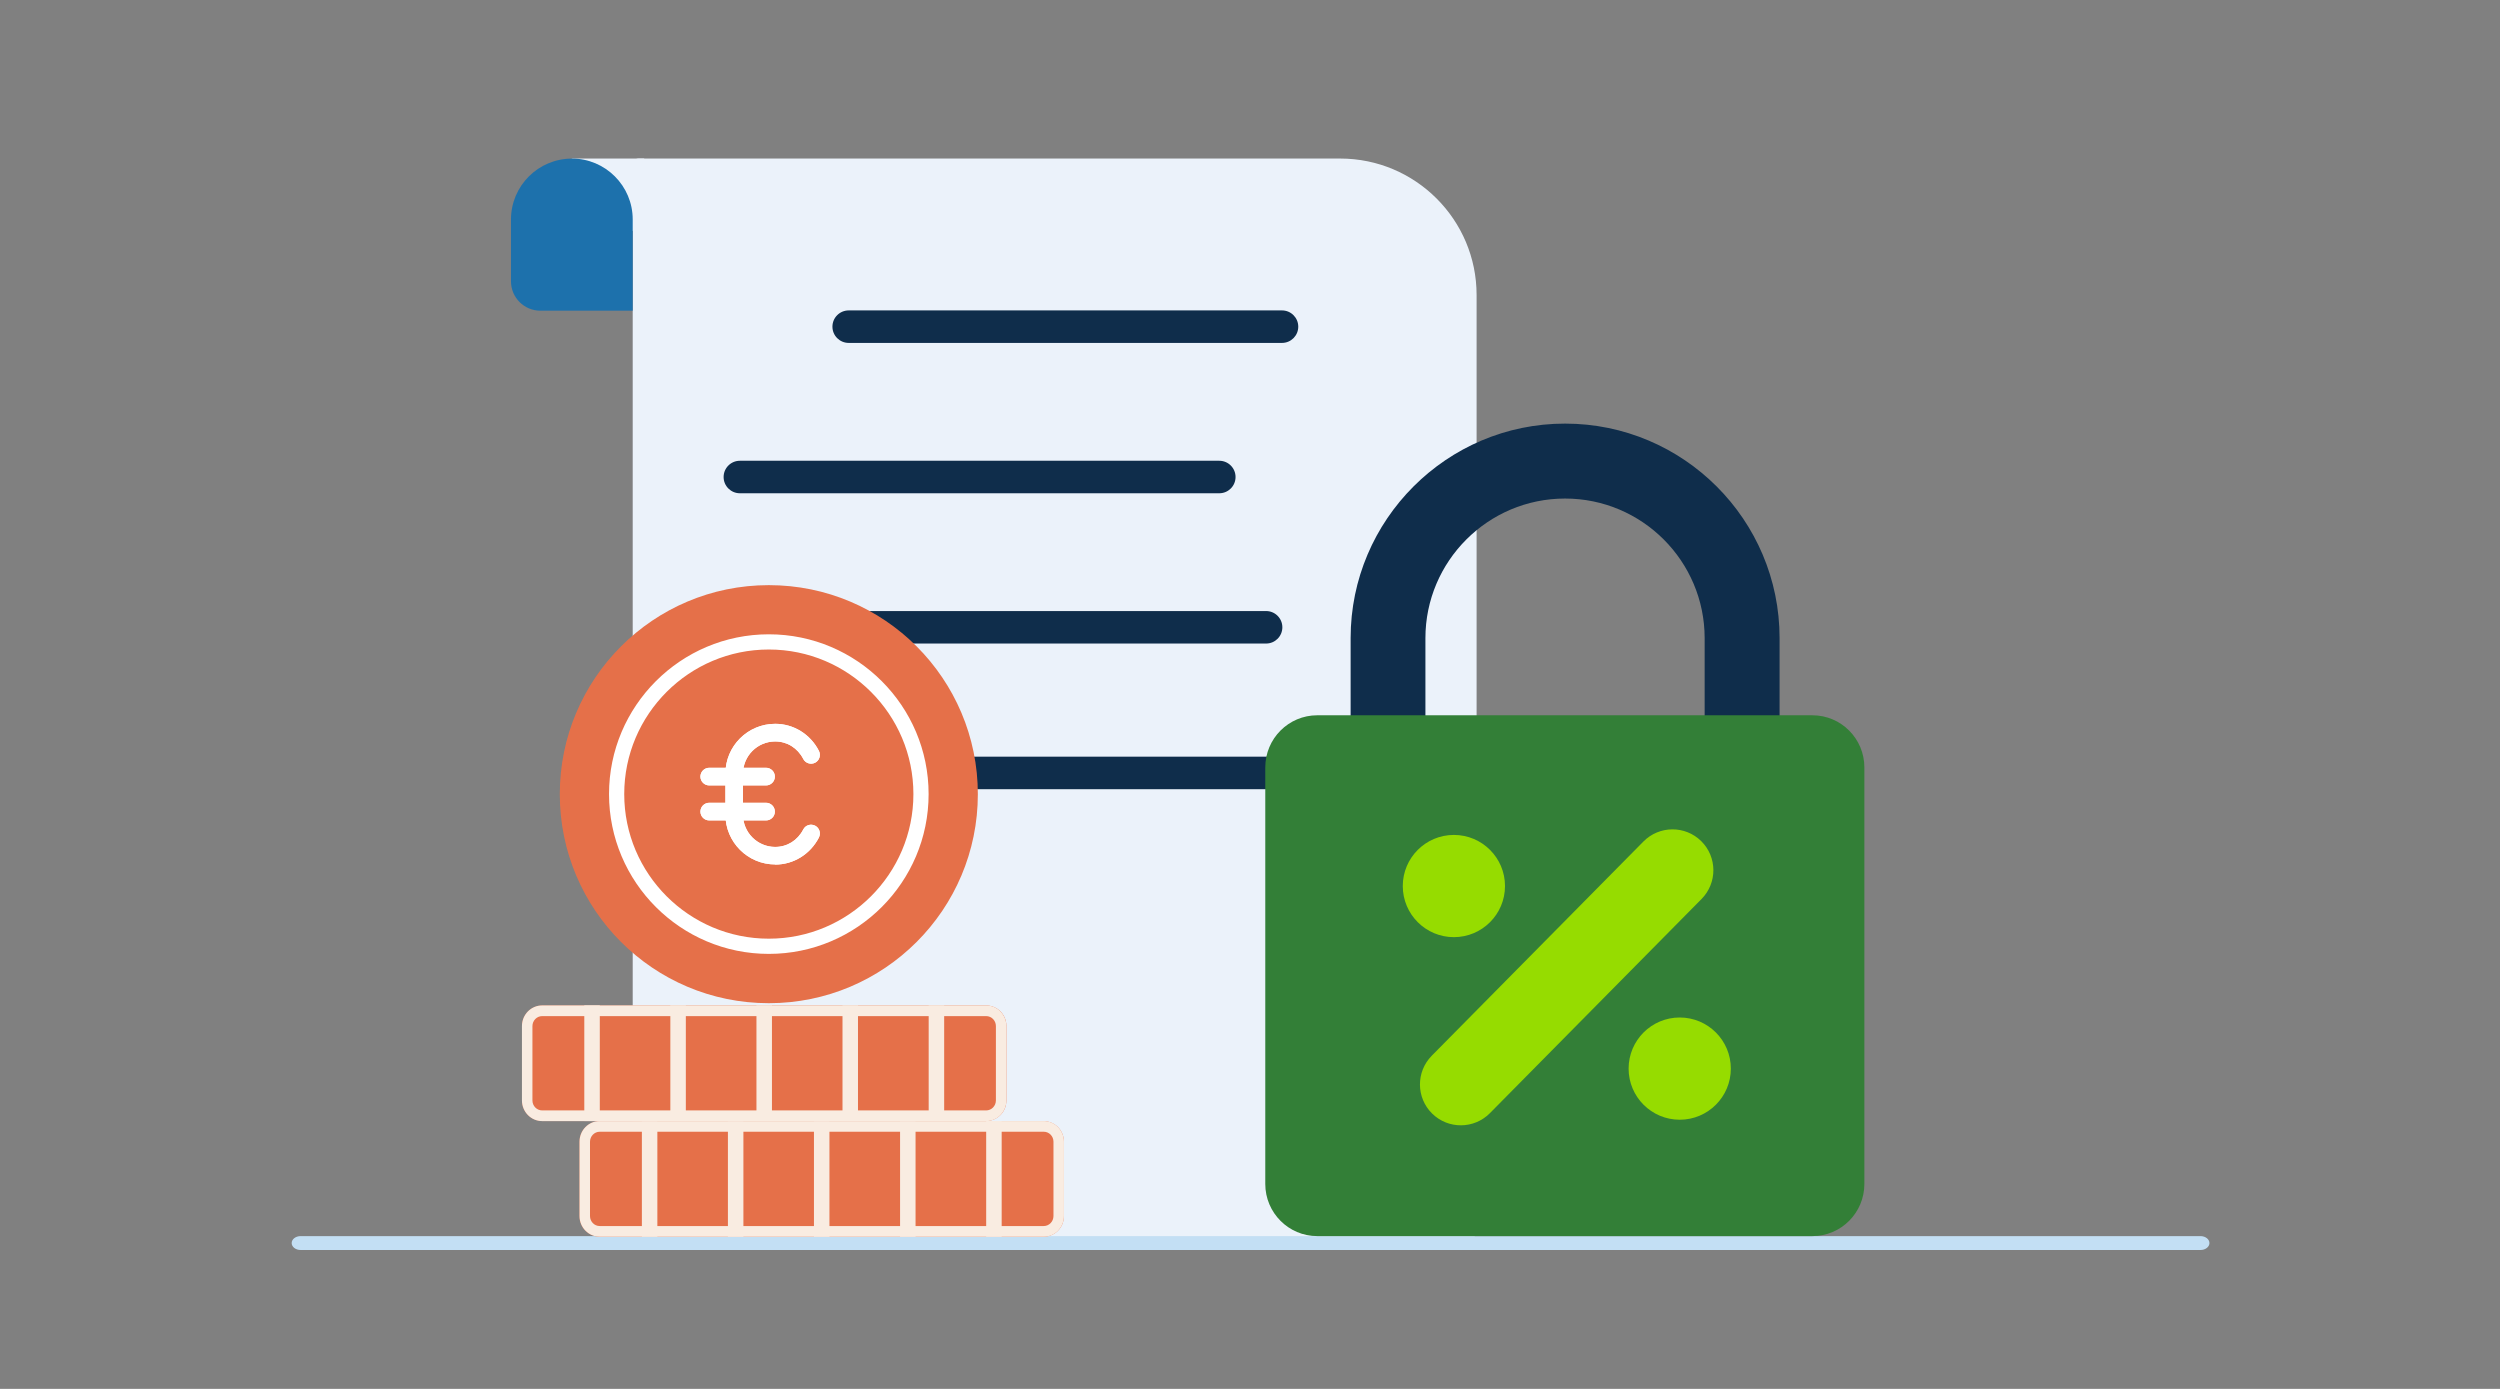 <svg width="360" height="200" viewBox="0 0 360 200" fill="none" xmlns="http://www.w3.org/2000/svg">
<rect x="0" y="0" width="360" height="200" fill="#808080" stroke="none"/>
<path d="M92.76 22.83H82.34V33.25H92.76V22.83Z" fill="#EBF2FA"/>
<path d="M91.94 22.83H192.98C203.82 22.83 212.63 31.63 212.63 42.48V177.45C212.63 177.91 212.26 178.28 211.8 178.28H101.33C95.69 178.28 91.11 173.7 91.11 168.06V23.66C91.11 23.2 91.48 22.83 91.94 22.83Z" fill="#EBF2FA"/>
<path d="M82.34 22.83C87.18 22.83 91.11 26.76 91.11 31.6V44.74H77.81C75.47 44.74 73.58 42.84 73.58 40.51V31.61C73.58 26.77 77.51 22.84 82.35 22.84L82.34 22.83Z" fill="#1D71AC"/>
<path d="M184.61 49.38H122.21C120.92 49.38 119.87 48.33 119.87 47.04C119.87 45.75 120.92 44.7 122.21 44.7H184.61C185.9 44.7 186.95 45.75 186.95 47.04C186.95 48.33 185.9 49.38 184.61 49.38Z" fill="#0F2D4B"/>
<path d="M175.58 71.03H106.54C105.25 71.03 104.2 69.98 104.2 68.69C104.2 67.4 105.25 66.35 106.54 66.35H175.58C176.87 66.35 177.92 67.4 177.92 68.69C177.92 69.98 176.87 71.03 175.58 71.03Z" fill="#0F2D4B"/>
<path d="M182.32 92.67H106.54C105.25 92.67 104.2 91.62 104.2 90.33C104.2 89.04 105.25 87.99 106.54 87.99H182.32C183.61 87.99 184.66 89.04 184.66 90.33C184.66 91.62 183.61 92.67 182.32 92.67Z" fill="#0F2D4B"/>
<path d="M197.03 113.64H121.25C119.96 113.64 118.91 112.59 118.91 111.3C118.91 110.01 119.96 108.96 121.25 108.96H197.03C198.32 108.96 199.37 110.01 199.37 111.3C199.37 112.59 198.32 113.64 197.03 113.64Z" fill="#0F2D4B"/>
<path d="M316.87 178H43.29C42.578 178 42 178.448 42 179C42 179.552 42.578 180 43.29 180H316.87C317.582 180 318.16 179.552 318.16 179C318.16 178.448 317.582 178 316.87 178Z" fill="#C3DFF4"/>
<path d="M86.39 178.09H150.26C151.884 178.09 153.2 176.774 153.2 175.15V164.38C153.2 162.757 151.884 161.44 150.26 161.44H86.39C84.766 161.44 83.45 162.757 83.45 164.38V175.15C83.45 176.774 84.766 178.09 86.39 178.09Z" fill="#E57049"/>
<path d="M150.3 162.97C151.07 162.97 151.7 163.61 151.7 164.41V175.11C151.7 175.9 151.07 176.55 150.3 176.55H86.36C85.59 176.55 84.96 175.91 84.96 175.11V164.41C84.96 163.62 85.59 162.97 86.36 162.97H150.3ZM150.3 161.43H86.36C84.75 161.43 83.45 162.76 83.45 164.41V175.11C83.45 176.75 84.75 178.09 86.36 178.09H150.3C151.91 178.09 153.21 176.76 153.21 175.11V164.41C153.21 162.77 151.91 161.43 150.3 161.43Z" fill="#F9ECE1"/>
<path d="M142.01 178.09H144.24V161.44H142.01V178.09Z" fill="#F9ECE1"/>
<path d="M129.61 178.09H131.84V161.44H129.61V178.09Z" fill="#F9ECE1"/>
<path d="M117.21 178.09H119.44V161.44H117.21V178.09Z" fill="#F9ECE1"/>
<path d="M104.82 178.09H107.05V161.44H104.82V178.09Z" fill="#F9ECE1"/>
<path d="M92.43 178.09H94.66V161.44H92.43V178.09Z" fill="#F9ECE1"/>
<path d="M78.11 161.43H141.98C143.604 161.43 144.92 160.114 144.92 158.49V147.72C144.92 146.096 143.604 144.78 141.98 144.78H78.11C76.486 144.78 75.17 146.096 75.17 147.72V158.49C75.17 160.114 76.486 161.43 78.11 161.43Z" fill="#E57049"/>
<path d="M142.01 146.32C142.78 146.32 143.41 146.96 143.41 147.76V158.46C143.41 159.25 142.78 159.9 142.01 159.9H78.07C77.3 159.9 76.67 159.26 76.67 158.46V147.76C76.67 146.97 77.3 146.32 78.07 146.32H142.01ZM142.01 144.78H78.07C76.46 144.78 75.16 146.11 75.16 147.76V158.46C75.16 160.1 76.46 161.44 78.07 161.44H142.01C143.62 161.44 144.92 160.11 144.92 158.46V147.76C144.92 146.12 143.62 144.78 142.01 144.78Z" fill="#F9ECE1"/>
<path d="M133.73 161.43H135.96V144.78H133.73V161.43Z" fill="#F9ECE1"/>
<path d="M121.32 161.43H123.55V144.78H121.32V161.43Z" fill="#F9ECE1"/>
<path d="M108.93 161.43H111.16V144.78H108.93V161.43Z" fill="#F9ECE1"/>
<path d="M96.53 161.43H98.76V144.78H96.53V161.43Z" fill="#F9ECE1"/>
<path d="M84.14 161.43H86.37V144.78H84.14V161.43Z" fill="#F9ECE1"/>
<path d="M110.71 144.46C127.334 144.46 140.81 130.984 140.81 114.36C140.81 97.737 127.334 84.26 110.71 84.26C94.087 84.26 80.61 97.737 80.61 114.36C80.61 130.984 94.087 144.46 110.71 144.46Z" fill="#E57049"/>
<path d="M110.71 137.36C98.02 137.36 87.7 127.04 87.7 114.35C87.7 101.66 98.02 91.34 110.71 91.34C123.4 91.34 133.72 101.66 133.72 114.35C133.72 127.04 123.4 137.36 110.71 137.36ZM110.71 93.53C99.23 93.53 89.89 102.87 89.89 114.35C89.89 125.83 99.23 135.17 110.71 135.17C122.19 135.17 131.53 125.83 131.53 114.35C131.53 102.87 122.19 93.53 110.71 93.53Z" fill="white"/>
<path d="M111.63 124.48C107.67 124.48 104.46 121.26 104.46 117.31V111.4C104.46 107.44 107.68 104.23 111.63 104.23C114.27 104.23 116.69 105.72 117.92 108.12C118.24 108.74 118 109.51 117.38 109.83C116.76 110.15 115.99 109.91 115.67 109.29C114.86 107.71 113.34 106.77 111.63 106.77C109.07 106.77 106.99 108.85 106.99 111.41V117.32C106.99 119.88 109.07 121.96 111.63 121.96C113.35 121.96 114.86 121.02 115.67 119.44C115.99 118.82 116.75 118.58 117.38 118.9C118 119.22 118.24 119.98 117.92 120.61C116.68 123.01 114.27 124.5 111.63 124.5V124.48Z" fill="white"/>
<path d="M110.31 118.141H102.13C101.43 118.141 100.86 117.571 100.86 116.871C100.86 116.171 101.43 115.601 102.13 115.601H110.31C111.01 115.601 111.58 116.171 111.58 116.871C111.58 117.571 111.01 118.141 110.31 118.141Z" fill="white"/>
<path d="M110.31 113.101H102.13C101.43 113.101 100.86 112.531 100.86 111.831C100.86 111.131 101.43 110.561 102.13 110.561H110.31C111.01 110.561 111.58 111.131 111.58 111.831C111.58 112.531 111.01 113.101 110.31 113.101Z" fill="white"/>
<path d="M111.63 124.48C107.67 124.48 104.46 121.26 104.46 117.31V111.4C104.46 107.44 107.68 104.23 111.63 104.23C114.27 104.23 116.69 105.72 117.92 108.12C118.24 108.74 118 109.51 117.38 109.83C116.76 110.15 115.99 109.91 115.67 109.29C114.86 107.71 113.34 106.77 111.63 106.77C109.07 106.77 106.99 108.85 106.99 111.41V117.32C106.99 119.88 109.07 121.96 111.63 121.96C113.35 121.96 114.86 121.02 115.67 119.44C115.99 118.82 116.75 118.58 117.38 118.9C118 119.22 118.24 119.98 117.92 120.61C116.68 123.01 114.27 124.5 111.63 124.5V124.48Z" fill="white"/>
<path d="M110.31 118.141H102.13C101.43 118.141 100.86 117.571 100.86 116.871C100.86 116.171 101.43 115.601 102.13 115.601H110.31C111.01 115.601 111.58 116.171 111.58 116.871C111.58 117.571 111.01 118.141 110.31 118.141Z" fill="white"/>
<path d="M110.31 113.101H102.13C101.43 113.101 100.86 112.531 100.86 111.831C100.86 111.131 101.43 110.561 102.13 110.561H110.31C111.01 110.561 111.58 111.131 111.58 111.831C111.58 112.531 111.01 113.101 110.31 113.101Z" fill="white"/>
<path d="M205.27 110.79H194.49V91.88C194.49 74.85 208.35 60.99 225.38 61C242.41 61 256.27 74.86 256.26 91.9V109.85H245.47V91.9C245.47 80.81 236.46 71.79 225.37 71.79C214.28 71.79 205.26 80.81 205.26 91.89V110.8L205.27 110.79Z" fill="#0F2D4B"/>
<path d="M260.98 103H189.69C185.554 103 182.2 106.363 182.2 110.511V170.489C182.2 174.637 185.554 178 189.69 178H260.98C265.117 178 268.47 174.637 268.47 170.489V110.511C268.47 106.363 265.117 103 260.98 103Z" fill="#337F37"/>
<path d="M245.025 129.452C247.311 127.139 247.291 123.411 244.979 121.126C242.667 118.842 238.939 118.865 236.653 121.179L206.175 152.021C203.889 154.335 203.909 158.062 206.221 160.347C208.533 162.631 212.261 162.608 214.547 160.294L245.025 129.452Z" fill="#96DC00"/>
<path d="M209.36 134.95C213.425 134.95 216.72 131.655 216.72 127.59C216.72 123.525 213.425 120.23 209.36 120.23C205.295 120.23 202 123.525 202 127.59C202 131.655 205.295 134.95 209.36 134.95Z" fill="#96DC00"/>
<path d="M241.88 161.24C245.944 161.24 249.24 157.945 249.24 153.88C249.24 149.815 245.944 146.52 241.88 146.52C237.815 146.52 234.52 149.815 234.52 153.88C234.52 157.945 237.815 161.24 241.88 161.24Z" fill="#96DC00"/>
</svg>
